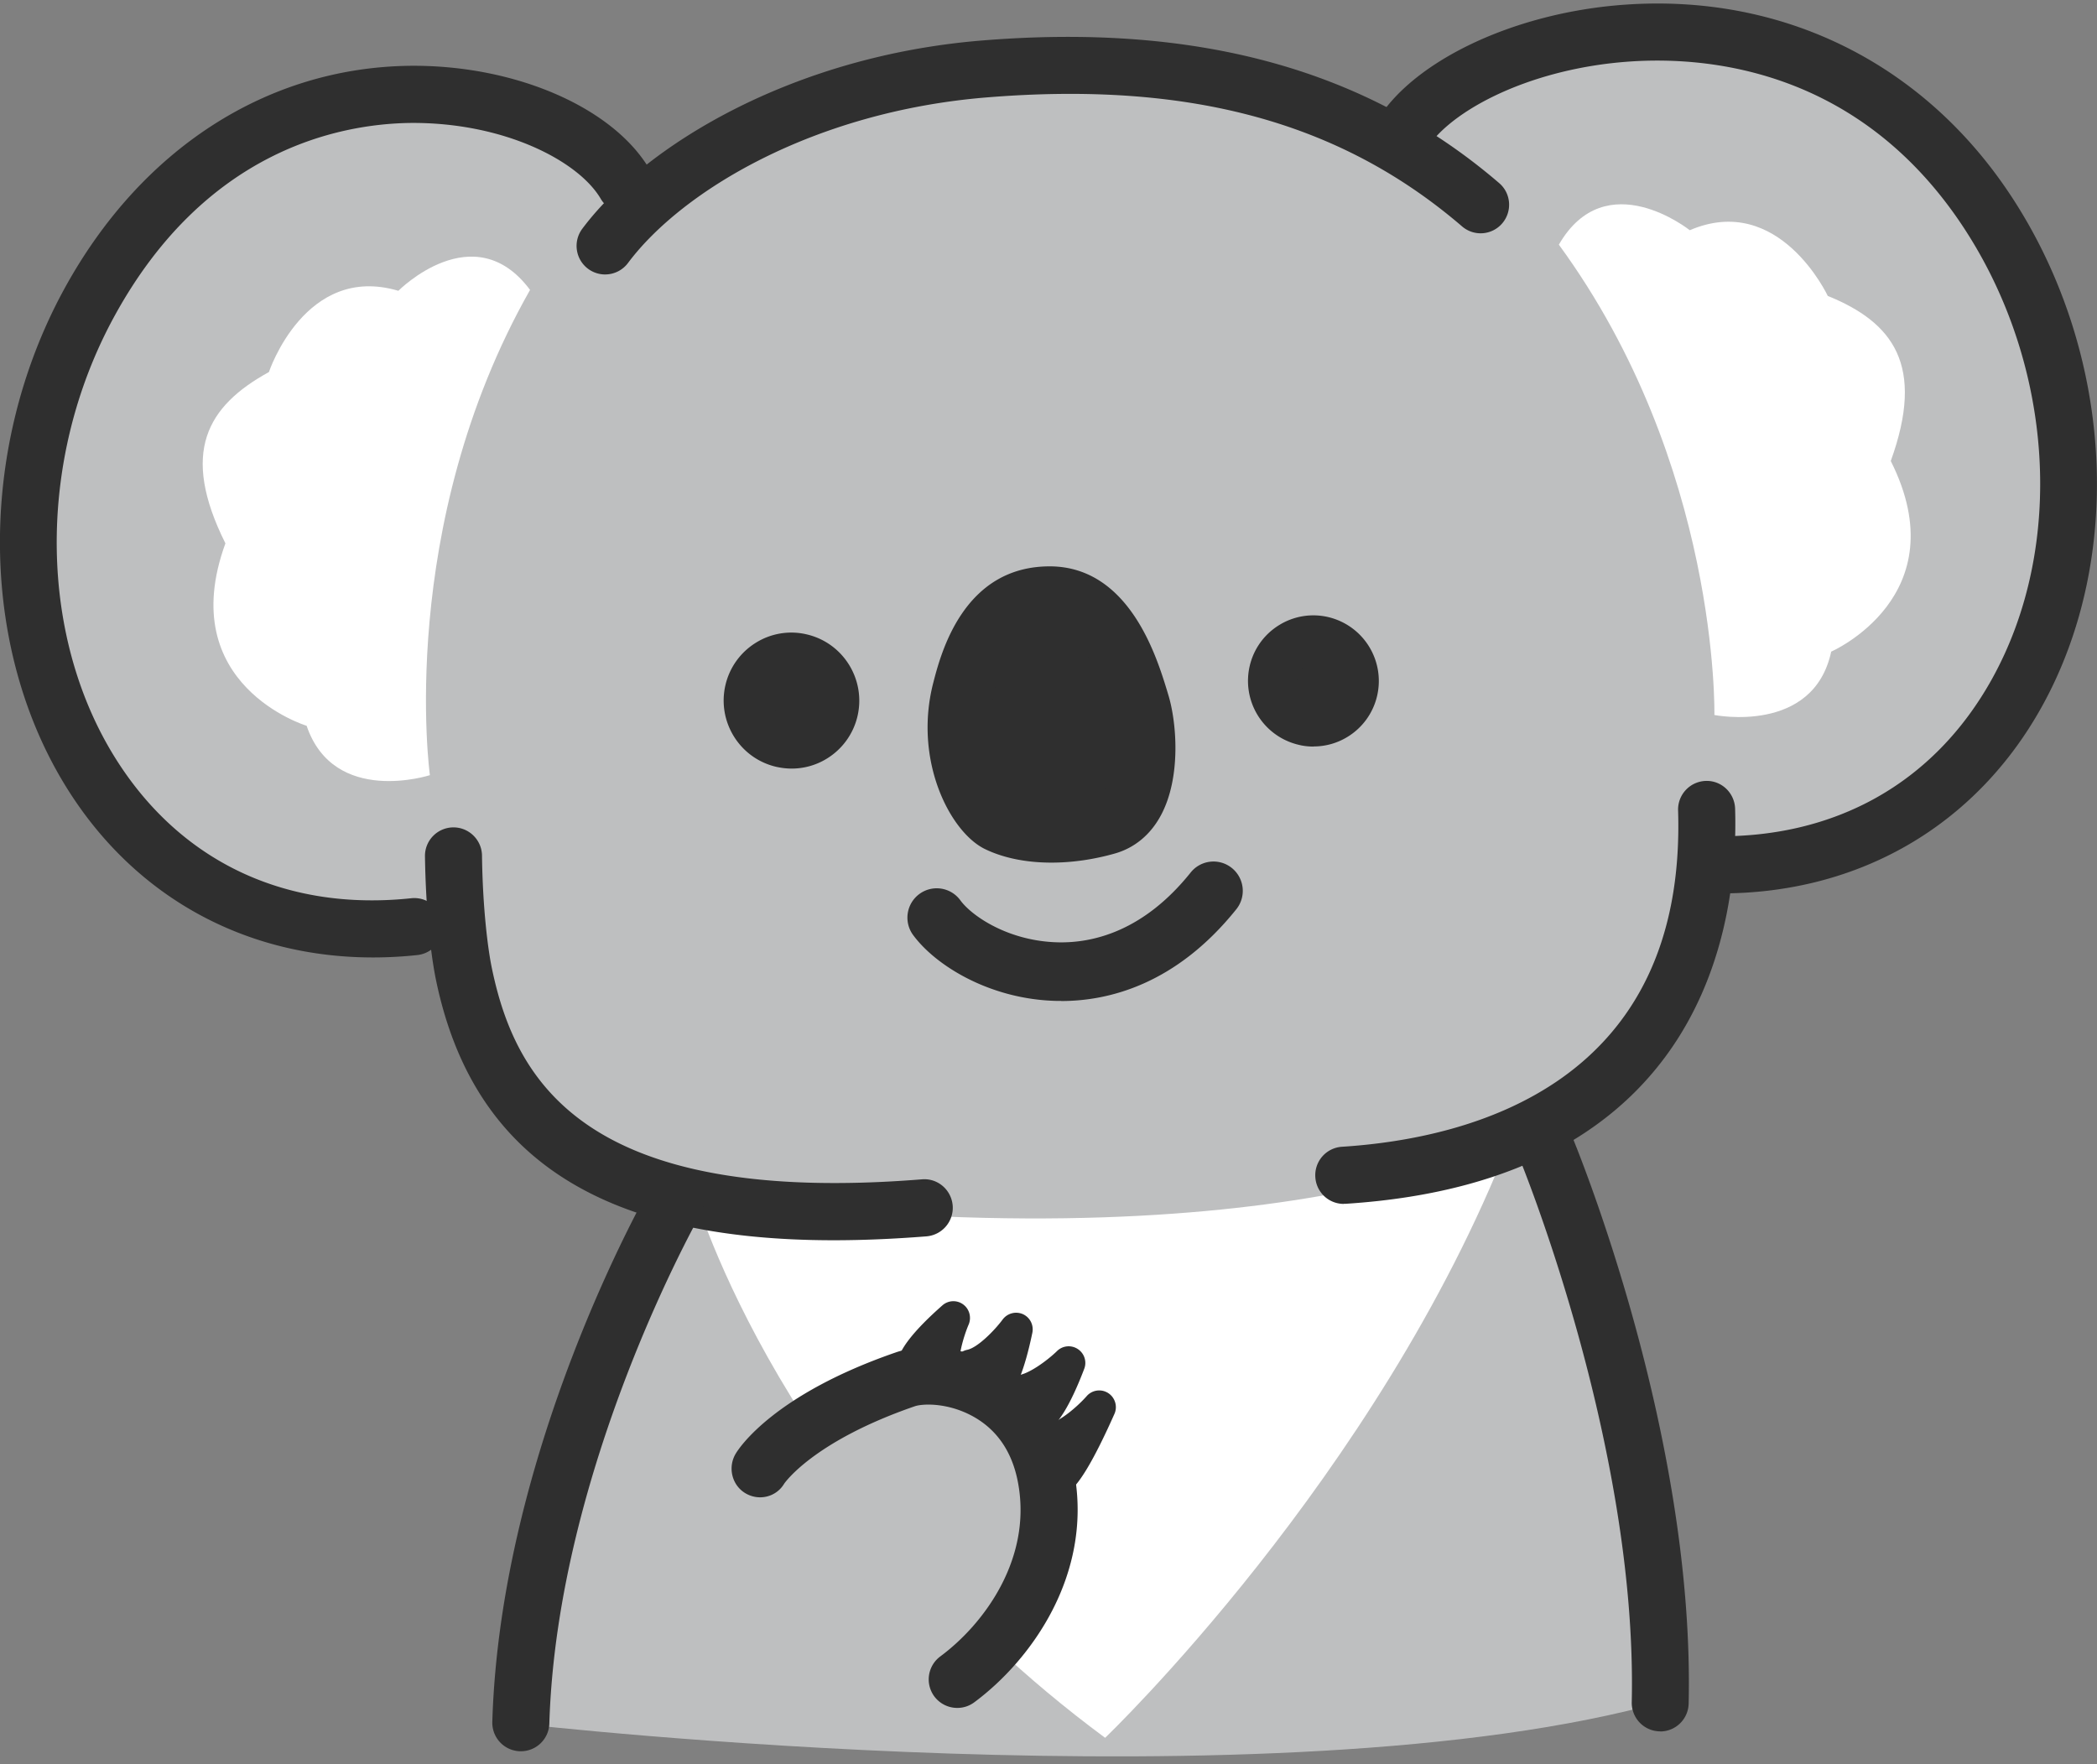 <svg fill="none" height="159" width="189" xmlns="http://www.w3.org/2000/svg"><rect width="100%" height="100%" fill="#808080" stroke="none"/><path d="m150.037 153.331s-1.13-31.68-10.539-51.298c0 0 13.928-6.031 14.678-24.136 0 0 25.596-.38 31.615-22.252 6.019-21.871-5.269-41.118-18.447-47.15-13.178-6.03-28.985-9.808-41.783 4.149 0 0-34.635-18.105-67.38 5.28 0 0-13.178-13.205-28.985-7.925-15.798 5.28-33.116 21.841-25.206 53.561 3.39 13.576 27.106 26.4 37.454 19.237 0 0 2.26 20.368 19.387 25.648 0 0-14.118 26.401-13.548 46.96 0 0 67.939 7.734 102.764-2.074z" fill="#bebfc0"/><path d="m62.62 107.684s7.908 27.442 36.983 48.943c0 0 24.556-23.485 36.414-53.752 0 0-21.456 11.602-73.398 4.809z" fill="#fff"/><path d="m68.51 132.341s2.67-4.439 13.098-8.035c2.96-1.022 11.178.3 12.708 8.987 1.31 7.414-2.85 14.217-8.04 18.054l-17.766-19.016z" fill="#bebfc0"/><path d="m38.754 69.862s-8.648 2.806-11.118-4.448c0 0-11.988-3.647-7.319-16.442-4.1-8.205-1.66-12.373 3.92-15.439 0 0 3.259-9.818 11.668-7.324 0 0 6.809-6.873 11.868-.08-12.118 21.36-9.029 43.723-9.029 43.723zm115.762-5.42s8.918 1.783 10.528-5.711c0 0 11.488-5.01 5.369-17.183 3.12-8.626.22-12.483-5.679-14.878 0 0-4.379-9.378-12.438-5.921 0 0-7.559-6.041-11.798 1.302 14.498 19.818 14.018 42.39 14.018 42.39z" fill="#fff"/><g fill="#2f2f2f"><path d="m94.695 53.812c5.309.09 7.219 7.244 7.959 9.618.74 2.384 1.289 9.638-2.92 10.83-4.21 1.193-7.819.732-9.768-.24-1.95-.972-4.64-6.142-3.18-11.792 1.46-5.661 3.88-8.476 7.909-8.416z"/><path d="m94.764 77.747c-2.27 0-4.36-.42-6.029-1.242-3.14-1.563-6.419-8.005-4.62-14.969.68-2.625 2.72-10.58 10.629-10.49 7.049.11 9.508 8.166 10.438 11.192l.11.37c.74 2.375 1.21 7.435-.68 10.911-.939 1.733-2.369 2.906-4.129 3.407-1.94.55-3.89.821-5.719.821zm-.32-21.17c-1.21 0-3.42.31-4.98 6.342-1.139 4.418.97 8.125 1.77 8.646 1.04.511 3.89 1.133 7.76.04.23-.06.5-.2.78-.72.949-1.764.669-5.301.259-6.624l-.12-.4c-.6-1.974-2.21-7.234-5.249-7.284zm-20.825 9.76a3.922 3.922 0 0 0 .894-5.467 3.905 3.905 0 0 0 -5.457-.895 3.922 3.922 0 0 0 -.894 5.467 3.905 3.905 0 0 0 5.457.895z"/><path d="m71.35 69.271c-.48 0-.96-.06-1.44-.17-3.28-.792-5.3-4.098-4.52-7.384a6.11 6.11 0 0 1 2.75-3.797 6.03 6.03 0 0 1 4.619-.732c3.28.792 5.299 4.098 4.52 7.384a6.11 6.11 0 0 1 -2.75 3.797 6.02 6.02 0 0 1 -3.18.902zm-.02-7.845a1.704 1.704 0 0 0 -1.66 1.313c-.22.921.35 1.843 1.27 2.064a1.718 1.718 0 0 0 2.059-1.273 1.714 1.714 0 0 0 -1.27-2.064c-.13-.03-.27-.05-.4-.05v.01zm49.48 2.745a3.712 3.712 0 0 0 .361-5.23 3.695 3.695 0 0 0 -5.22-.362 3.712 3.712 0 0 0 -.361 5.23 3.695 3.695 0 0 0 5.22.362z"/><path d="m118.391 67.287c-.46 0-.93-.05-1.39-.17a5.918 5.918 0 0 1 -4.359-7.124 5.878 5.878 0 0 1 2.65-3.657 5.855 5.855 0 0 1 4.459-.71 5.918 5.918 0 0 1 4.359 7.123 5.876 5.876 0 0 1 -2.649 3.657c-.94.58-2 .871-3.07.871zm-.02-7.414c-.27 0-.54.08-.78.22-.34.211-.58.542-.67.932-.189.802.3 1.614 1.11 1.814a1.49 1.49 0 0 0 1.8-1.112 1.51 1.51 0 0 0 -1.11-1.814c-.12-.03-.23-.04-.35-.04zm-22.727 30.338h-.4c-6-.13-10.918-3.176-12.948-5.942a2.646 2.646 0 0 1 .57-3.697 2.635 2.635 0 0 1 3.69.572c1.029 1.412 4.338 3.687 8.808 3.787 3.11.07 7.689-.972 11.948-6.292a2.634 2.634 0 0 1 3.709-.41 2.647 2.647 0 0 1 .41 3.716c-5.439 6.783-11.508 8.276-15.787 8.276zm-41.104-65.474c-.54 0-1.08-.17-1.54-.511a2.578 2.578 0 0 1 -.52-3.607c5.55-7.424 18.817-15.55 35.955-16.963 19.476-1.603 34.754 2.595 46.682 12.845 1.08.922 1.2 2.545.28 3.627a2.562 2.562 0 0 1 -3.619.28c-10.988-9.438-24.625-13.125-42.922-11.622-15.538 1.284-27.396 8.416-32.256 14.918a2.574 2.574 0 0 1 -2.06 1.032zm20.596 87.045c-21.077 0-32.535-7.555-35.834-23.425-.56-2.695-.94-6.983-1-11.18a2.57 2.57 0 0 1 2.53-2.606h.04c1.4 0 2.55 1.132 2.57 2.535.06 4.669.52 8.416.899 10.2 2.11 10.118 8.409 21.42 38.754 18.985 1.42-.12 2.65.942 2.77 2.365a2.584 2.584 0 0 1 -2.36 2.775c-2.94.231-5.72.351-8.359.351zm45.973-3.276a2.565 2.565 0 0 1 -2.56-2.415 2.569 2.569 0 0 1 2.4-2.735c11.648-.742 31.065-5.671 30.295-30.318a2.58 2.58 0 0 1 2.49-2.655c1.419-.05 2.599 1.072 2.649 2.495.31 10.019-2.469 33.534-35.104 35.618h-.17z"/><path d="m33.614 86.293c-11.148 0-20.846-5.11-27.015-14.377-8.5-12.764-8.82-31.2-.81-45.867 6.889-12.594 18.207-19.928 31.065-20.118 9.478-.12 18.397 3.707 21.716 9.368a2.583 2.583 0 0 1 -.91 3.526c-1.22.722-2.8.31-3.519-.912-2-3.406-8.719-6.913-17.207-6.832-6.44.1-18.467 2.494-26.636 17.443-7.119 13.034-6.889 29.325.57 40.537 5.889 8.856 15.208 13.074 26.236 11.892a2.575 2.575 0 0 1 .55 5.12c-1.37.15-2.71.22-4.04.22zm121.461-5.78c-.32 0-.65 0-.97-.01a2.564 2.564 0 0 1 -2.5-2.636c.04-1.422 1.23-2.544 2.63-2.504 11.098.26 20.087-4.76 25.316-14.197 6.609-11.933 5.569-28.264-2.57-40.658-9.298-14.146-22.796-15.448-30.015-14.968-9.468.631-16.947 4.79-18.707 8.446a2.562 2.562 0 0 1 -3.429 1.202 2.581 2.581 0 0 1 -1.2-3.436c2.829-5.872 12.498-10.65 22.996-11.342 14.178-.942 26.806 5.35 34.645 17.273 9.168 13.947 10.278 32.432 2.769 45.987-5.959 10.75-16.477 16.852-28.965 16.852v-.01zm-108.133 77.325h-.08a2.573 2.573 0 0 1 -2.49-2.655c.73-24.436 13.788-47.41 14.338-48.382a2.564 2.564 0 0 1 3.51-.941 2.587 2.587 0 0 1 .95 3.516c-.13.231-12.959 22.854-13.659 45.967a2.568 2.568 0 0 1 -2.57 2.495zm102.695-1.793h-.06a2.572 2.572 0 0 1 -2.51-2.635c.53-23.224-10.098-48.973-10.208-49.224a2.572 2.572 0 0 1 1.38-3.366 2.563 2.563 0 0 1 3.359 1.383c.46 1.092 11.158 26.991 10.598 51.337a2.571 2.571 0 0 1 -2.569 2.515zm-64.542-30.528c-.63 0-1.21-.401-1.42-1.022a3.54 3.54 0 0 1 -.14-.561c-.3.371-.78.581-1.29.541a1.491 1.491 0 0 1 -1.359-1.633c.1-1.162 1.46-2.906 4.05-5.19a1.489 1.489 0 0 1 1.869-.09c.57.411.77 1.172.5 1.813-.49 1.142-1.08 3.256-.78 4.158a1.506 1.506 0 0 1 -1.42 1.984z"/><path d="m86.275 153.932c-.79 0-1.56-.361-2.07-1.042a2.578 2.578 0 0 1 .54-3.597c3.99-2.956 8.229-8.797 7.03-15.539-.48-2.736-1.79-4.75-3.88-5.982-2.33-1.372-4.73-1.282-5.46-1.022-9.168 3.166-11.728 6.933-11.758 6.973-.73 1.223-2.3 1.583-3.509.852-1.21-.731-1.59-2.334-.86-3.557.32-.541 3.47-5.35 14.458-9.137 2.21-.761 6.199-.631 9.738 1.453 2.37 1.402 5.39 4.188 6.34 9.518 1.599 9.067-3.87 16.752-9.04 20.579-.46.341-.99.501-1.519.501z"/><path d="m89.695 126.49c-.47 0-.94-.221-1.23-.642a1.51 1.51 0 0 1 -.17-1.392c-.18.06-.37.12-.56.15a1.501 1.501 0 0 1 -.58-2.945c.94-.181 2.48-1.744 3.22-2.746a1.518 1.518 0 0 1 1.82-.471c.64.291.99.982.85 1.674-.7 3.376-1.54 5.43-2.49 6.101-.26.181-.56.271-.86.271z"/><path d="m93.635 129.145c-.56 0-1.1-.311-1.35-.852a1.49 1.49 0 0 1 .05-1.393c-.19.031-.38.051-.58.061-.819.03-1.519-.622-1.549-1.453a1.5 1.5 0 0 1 1.45-1.553c.96-.03 2.73-1.323 3.62-2.194a1.494 1.494 0 0 1 1.869-.171c.59.391.83 1.133.57 1.794-1.23 3.226-2.39 5.12-3.44 5.62-.21.101-.43.151-.65.151z"/><path d="m95.504 134.675a1.508 1.508 0 0 1 -.84-2.755c.12-.12.29-.361.49-.681-.1.02-.2.04-.3.05-.82.1-1.57-.501-1.66-1.323-.09-.821.5-1.573 1.32-1.663.95-.11 2.61-1.543 3.43-2.475a1.497 1.497 0 0 1 1.94-.27c.619.401.859 1.202.559 1.873-1.83 4.118-3.239 6.483-4.179 7.034-.24.14-.5.2-.75.2z"/></g></svg>
